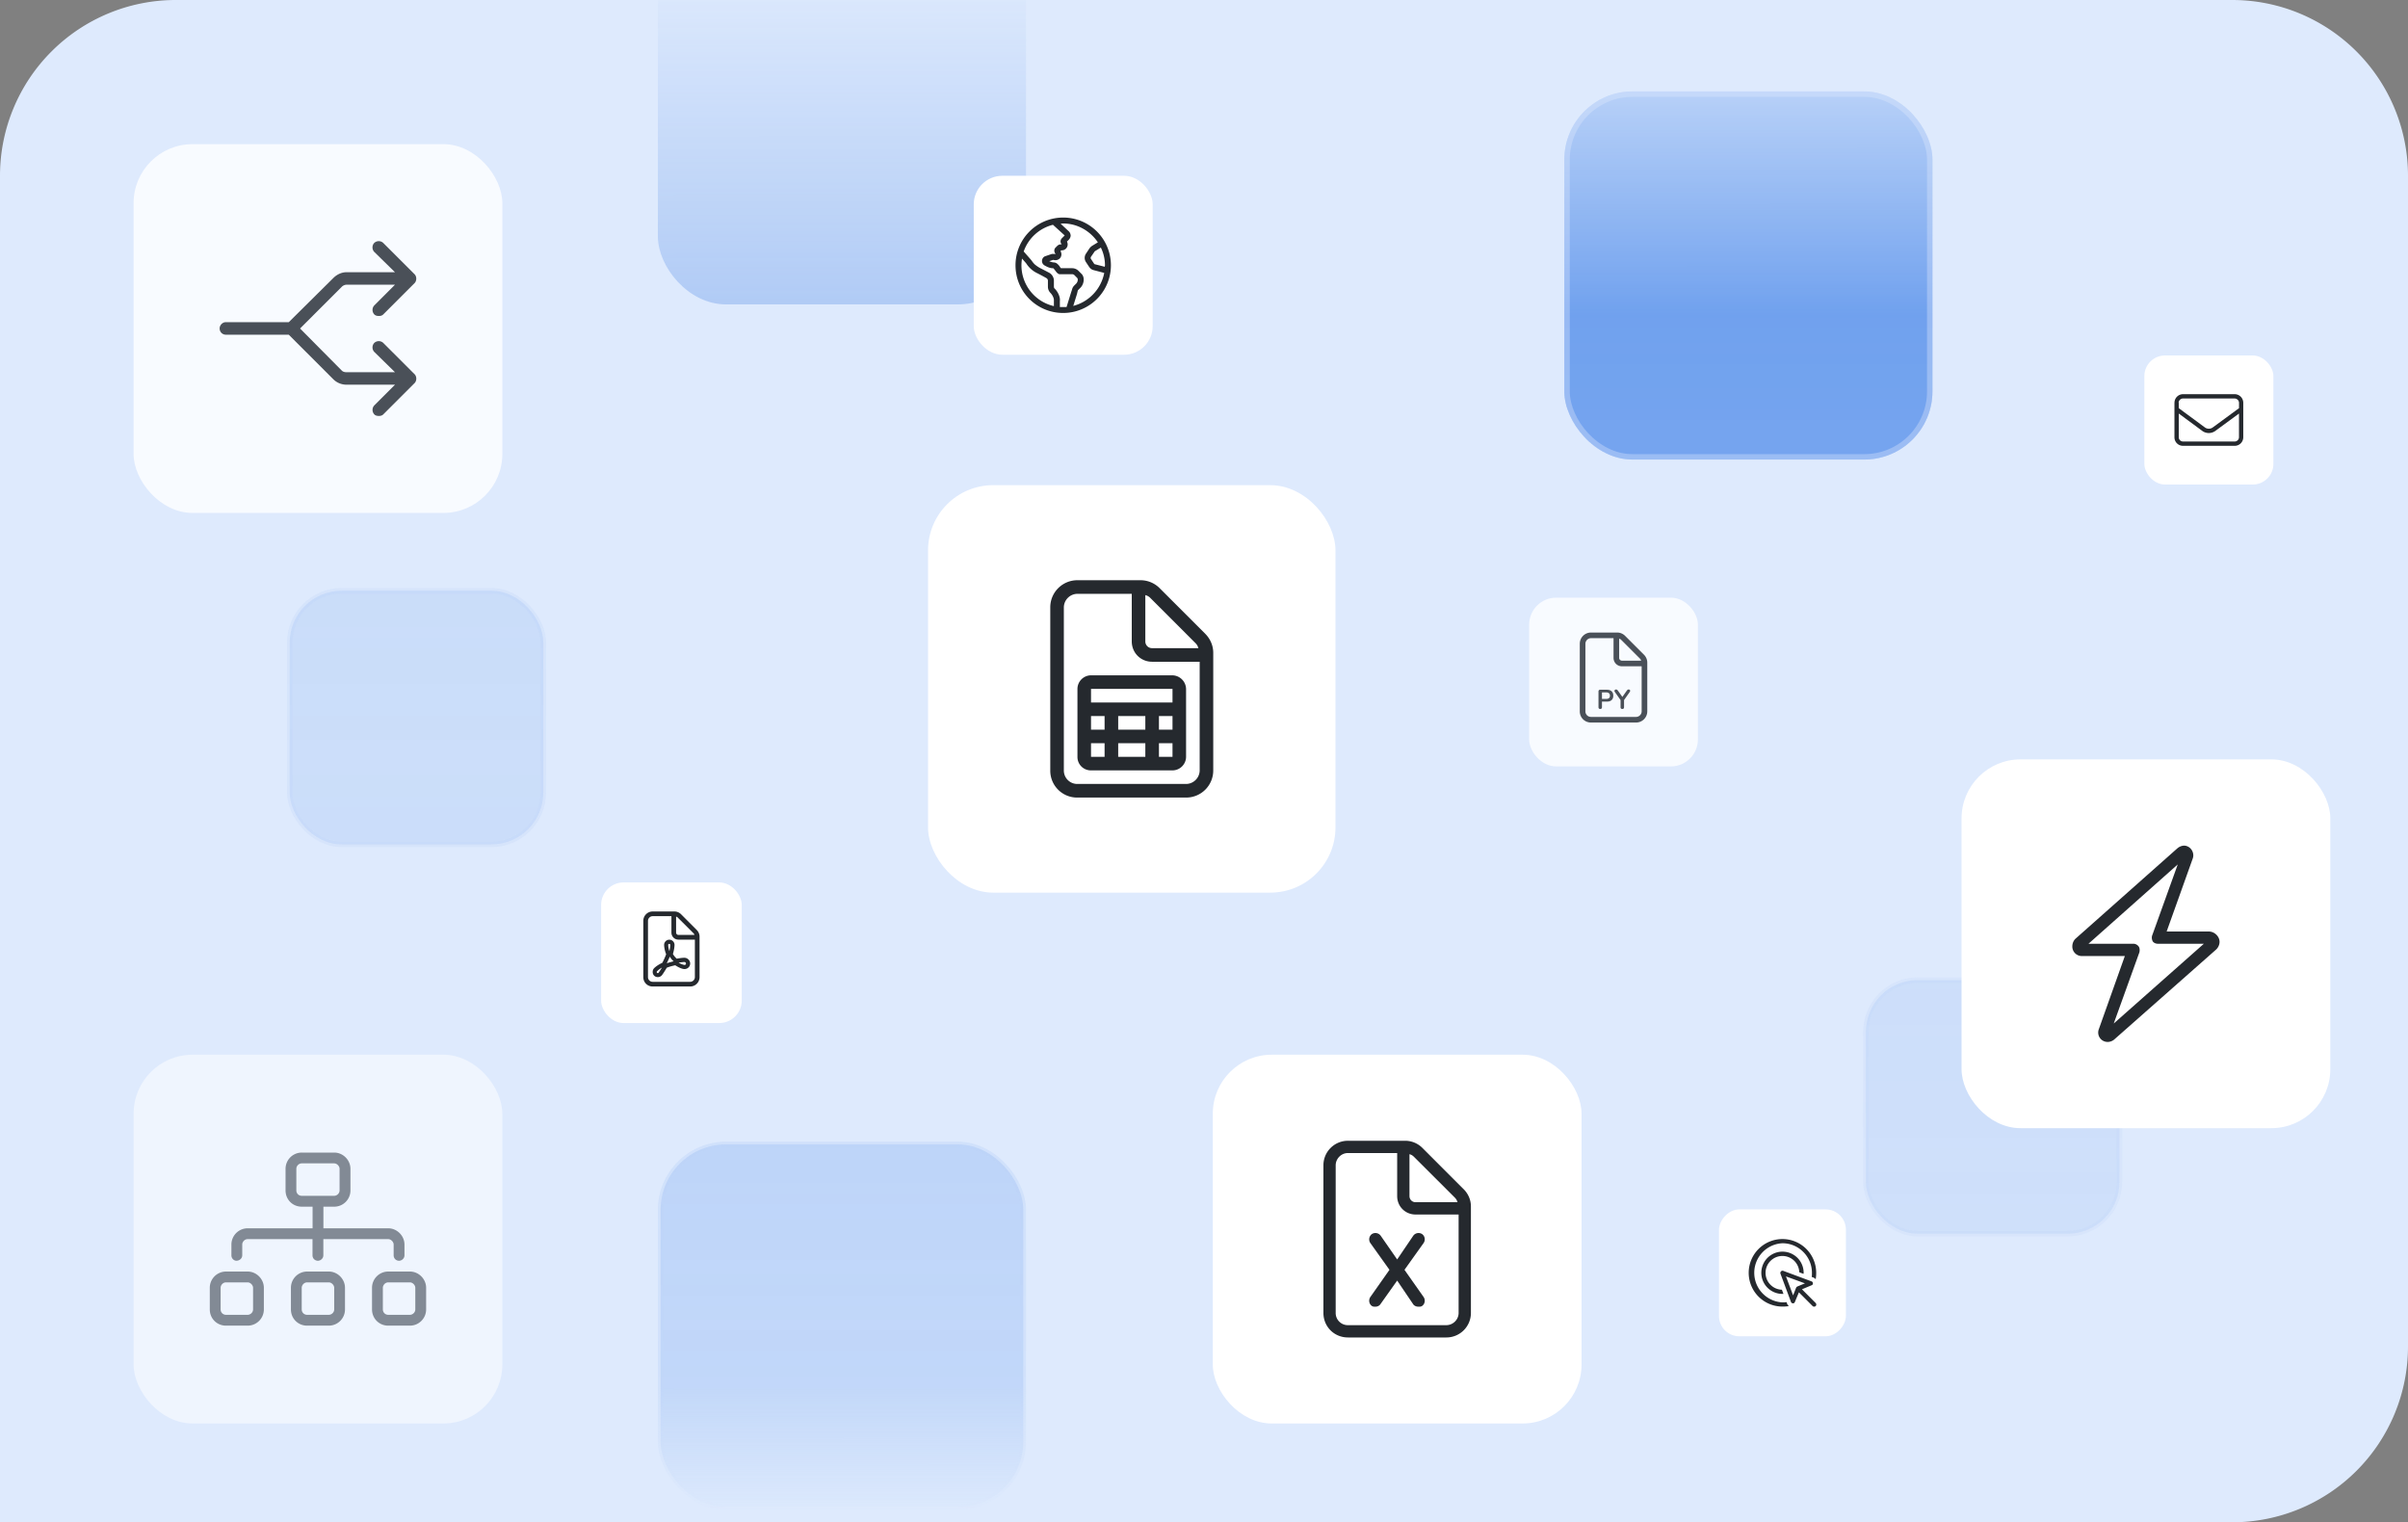 <svg width="685" height="433" fill="none" xmlns="http://www.w3.org/2000/svg">
  <rect width="100%" height="100%" fill="#808080" stroke="none"/>
  <path d="M0 50A50 50 0 0 1 50 0h585a50 50 0 0 1 50 50v333a50 50 0 0 1-50 50H0V50Z" fill="#DEEAFD"/>
  <g clip-path="url(#a)">
    <g clip-path="url(#b)">
      <mask id="d" style="mask-type:alpha" maskUnits="userSpaceOnUse" x="0" y="0" width="688" height="432">
        <path fill="url(#c)" d="M0 0h688v432H0z"/>
      </mask>
      <g mask="url(#d)">
        <rect x="445" y="26" width="104.72" height="104.72" rx="19.39" fill="#70A1EE"/>
        <rect x="445.78" y="26.78" width="103.17" height="103.17" rx="18.62" stroke="#F3F4FE" stroke-opacity=".3" stroke-width="1.55"/>
        <rect opacity=".2" x="82.42" y="168.04" width="72.14" height="72.14" rx="14.74" fill="#70A1EE" stroke="#AFCAF5" stroke-width="1.55"/>
        <rect opacity=".2" x="530.78" y="278.78" width="72.14" height="72.14" rx="14.74" fill="#70A1EE" stroke="#AFCAF5" stroke-width="1.55"/>
        <rect x="187.92" y="-17.36" width="103.17" height="103.17" rx="18.62" fill="#AFCAF5" stroke="#AFCAF5" stroke-width="1.55"/>
        <rect opacity=".4" x="187.92" y="325.51" width="103.17" height="103.17" rx="18.62" fill="#70A1EE" stroke="#AFCAF5" stroke-width="1.55"/>
      </g>
    </g>
    <g opacity=".8">
      <rect x="38" y="41" width="104.9" height="104.9" rx="16.78" fill="#fff"/>
      <g clip-path="url(#e)">
        <path d="M117.92 106.42c.67.67.67 1.9 0 2.56l-8.89 8.89c-.33.33-.77.44-1.22.44-.55 0-1-.1-1.33-.44a1.88 1.88 0 0 1 0-2.56l5.89-5.89H98.59a5.3 5.3 0 0 1-3.78-1.55L82.14 95.2H64.25c-1 0-1.77-.78-1.77-1.78 0-.89.77-1.78 1.77-1.78h17.9L94.8 79.1c1-1 2.33-1.67 3.78-1.67h13.78l-5.9-5.78a1.88 1.88 0 0 1 0-2.55 1.88 1.88 0 0 1 2.56 0l8.9 8.89c.66.66.66 1.89 0 2.55l-8.9 8.9c-.33.33-.77.44-1.22.44-.55 0-1-.11-1.33-.45a1.88 1.88 0 0 1 0-2.55l5.89-5.9H98.59c-.45 0-1 .23-1.33.56l-11.9 11.9 11.9 12c.33.33.88.44 1.33.44h13.78l-5.9-5.78a1.88 1.88 0 0 1 0-2.56 1.88 1.88 0 0 1 2.56 0l8.9 8.9Z" fill="#25292E"/>
      </g>
    </g>
    <rect x="264" y="138" width="115.9" height="115.9" rx="18.54" fill="#fff"/>
    <g clip-path="url(#f)">
      <path d="m342.84 180.25-12.92-12.91a7.68 7.68 0 0 0-5.44-2.3H306.5a7.7 7.7 0 0 0-7.73 7.73v46.36a7.63 7.63 0 0 0 7.73 7.73h30.9a7.7 7.7 0 0 0 7.73-7.73v-33.44c0-2.05-.84-3.99-2.3-5.44Zm-17.03-10.98a3 3 0 0 1 1.45.84l12.8 12.8c.48.48.72.97.84 1.45h-13.15a1.9 1.9 0 0 1-1.94-1.93v-13.16Zm15.46 49.86a3.9 3.9 0 0 1-3.87 3.86h-30.9a3.82 3.82 0 0 1-3.87-3.86v-46.36a3.9 3.9 0 0 1 3.87-3.86h15.45v13.52c0 3.26 2.54 5.8 5.8 5.8h13.52v30.9Zm-34.77-23.18v19.32a3.81 3.81 0 0 0 3.86 3.86h23.18a3.89 3.89 0 0 0 3.86-3.86v-19.32a3.97 3.97 0 0 0-3.86-3.86h-23.18a3.89 3.89 0 0 0-3.86 3.86Zm7.72 19.32h-3.86v-3.87h3.86v3.87Zm0-7.73h-3.86v-3.86h3.86v3.86Zm11.6 7.73h-7.73v-3.87h7.72v3.87Zm0-7.73h-7.73v-3.86h7.72v3.86Zm7.72 7.73h-3.86v-3.87h3.86v3.87Zm0-7.73h-3.86v-3.86h3.86v3.86Zm0-7.73h-23.18v-3.86h23.18v3.86Z" fill="#25292E"/>
    </g>
    <rect x="277" y="50" width="50.9" height="50.9" rx="8.14" fill="#fff"/>
    <g clip-path="url(#g)">
      <path d="M302.45 61.88c-7.53 0-13.57 6.1-13.57 13.57 0 7.53 6.04 13.57 13.57 13.57a13.57 13.57 0 1 0 0-27.14Zm11.82 14-2.75-.7c-.1 0-.16-.05-.27-.15l-.95-1.44a.74.74 0 0 1 0-.47l1.06-1.54c.05-.1.1-.1.16-.16l1.64-1a11.52 11.52 0 0 1 1.17 5.03c0 .16-.06.32-.06.42Zm-23.7-.43c0-.64.06-1.27.16-1.9.64.73 1.27 1.42 1.38 1.64a7.52 7.52 0 0 0 3.02 2.55c.7.36 1.8.94 2.55 1.37.26.16.42.42.42.74v1.7c0 .69.27 1.32.75 1.8.68.69 1 1.7.95 2.02v1.7a11.89 11.89 0 0 1-9.23-11.62Zm10.93 11.88v-1.75c.15-.96-.48-2.5-1.44-3.45-.16-.1-.26-.37-.26-.58v-1.7c0-.9-.48-1.75-1.27-2.23-.8-.42-1.91-1-2.65-1.37a8.9 8.9 0 0 1-1.54-1.06 6.32 6.32 0 0 1-.8-.96c-.21-.32-1.27-1.48-2.33-2.7a11.86 11.86 0 0 1 8.32-7.59l3.34 3.03-.8.8c-.47.47-.52 1.26-.04 1.74h-.32c-.32 0-.64.16-.9.37l-.53.53c-.38.37-.48.96-.22 1.49l.22.42c-.22-.1-.43-.1-.64-.1-.21 0-.37 0-.53.05l-1.7.58c-.58.16-1 .74-1 1.38 0 .58.31 1.06.84 1.33l.59.31c.58.27 1.16.43 1.8.43.16.16.37.42.48.58.63.85.74.9 1.22 1.12h3.7c.22 0 .43.1.6.26l.73.74c.16.16.22.32.22.53 0 .43-.16.85-.48 1.17l-.59.58c-.58.64-.52 1.12-.79 1.75l-1.33 4.3h-1.9Zm3.81-.32 1.06-3.4.16-.68c.1-.38.1-.38.22-.48l.58-.58c.58-.59.95-1.44.95-2.34 0-.63-.21-1.27-.69-1.7l-.74-.74a2.58 2.58 0 0 0-1.8-.8h-3.24a1.98 1.98 0 0 1-.31-.42 3.66 3.66 0 0 0-.7-.8 1.58 1.58 0 0 0-1.05-.42c-.43-.05-.8-.15-1.17-.31l-.1-.06 1.16-.37a1.82 1.82 0 0 0 1.86-.42 1.7 1.7 0 0 0 .26-1.91l-.05-.16.16-.21h.16a1.68 1.68 0 0 0 1.48-2.49l.53-.53c.32-.32.53-.8.53-1.22-.05-.48-.21-.9-.58-1.22l-2.28-2.12c.21 0 .48-.06.74-.06 4.08 0 7.74 2.18 9.86 5.36l-1.64 1a3.1 3.1 0 0 0-.74.7l-1.01 1.53a2.16 2.16 0 0 0 0 2.39l.95 1.43c.27.37.7.74 1.22.85l3.03.8a12.07 12.07 0 0 1-8.8 9.38Z" fill="#25292E"/>
    </g>
    <g opacity=".8">
      <rect x="435" y="170" width="48" height="48" rx="7.68" fill="#fff"/>
      <g clip-path="url(#h)" fill="#25292E">
        <path d="m467.65 186.22-5.35-5.35c-.6-.6-1.4-.95-2.25-.95h-7.45c-1.8 0-3.2 1.45-3.2 3.2v19.2c0 1.8 1.4 3.2 3.2 3.2h12.8c1.75 0 3.2-1.4 3.2-3.2v-13.85c0-.85-.35-1.65-.95-2.25Zm-1.15 1.1c.2.2.3.4.35.6h-5.45a.79.79 0 0 1-.8-.8v-5.45c.2.05.4.15.6.35l5.3 5.3Zm.5 15c0 .9-.75 1.6-1.6 1.6h-12.8c-.9 0-1.6-.7-1.6-1.6v-19.2c0-.85.7-1.6 1.6-1.6h6.4v5.6c0 1.35 1.05 2.4 2.4 2.4h5.6v12.8Z"/>
        <path d="M455.21 201.66a.5.5 0 0 1-.36-.13.55.55 0 0 1-.13-.38v-4.47a.5.5 0 0 1 .13-.36c.1-.1.21-.13.37-.13h1.85c.6 0 1.06.14 1.38.44.32.3.48.71.48 1.25 0 .53-.16.94-.48 1.25-.32.3-.78.44-1.38.44h-1.36v1.58c0 .16-.04.29-.13.38-.08.09-.2.13-.37.13Zm.5-2.86h1.21c.35 0 .61-.08.8-.23.17-.16.26-.4.26-.7 0-.3-.09-.53-.27-.68a1.2 1.2 0 0 0-.79-.23h-1.21v1.84Zm5.79 2.86c-.17 0-.29-.04-.38-.13a.56.56 0 0 1-.12-.38v-2.34l.2.6-1.84-2.61a.45.45 0 0 1-.1-.3c.02-.1.06-.19.14-.26a.44.44 0 0 1 .32-.12c.1 0 .2.03.27.08.1.05.17.13.25.24l1.38 1.95h-.22l1.38-1.95c.09-.11.17-.2.24-.24a.5.5 0 0 1 .29-.08.4.4 0 0 1 .3.11c.08.07.12.15.12.26 0 .1-.03.2-.11.32l-1.83 2.6.2-.6v2.34c0 .34-.17.51-.5.51Z"/>
      </g>
    </g>
    <rect x="610" y="101.11" width="36.71" height="36.71" rx="5.87" fill="#fff"/>
    <g clip-path="url(#i)">
      <path d="M618.57 114.57a2.44 2.44 0 0 1 2.44-2.45h14.69a2.46 2.46 0 0 1 2.44 2.45v9.79c0 1.38-1.1 2.45-2.44 2.45H621a2.42 2.42 0 0 1-2.44-2.45v-9.79Zm1.22 0v1.53l7.46 5.5a1.9 1.9 0 0 0 2.18 0l7.5-5.5v-1.53c0-.65-.58-1.22-1.23-1.22h-14.73c-.64 0-1.22.57-1.22 1.22h.04Zm0 3.06v6.73c0 .69.54 1.22 1.22 1.22h14.69c.65 0 1.22-.53 1.22-1.22v-6.73l-6.77 4.97a3.16 3.16 0 0 1-3.63 0l-6.73-4.97Z" fill="#25292E"/>
    </g>
    <g opacity=".5">
      <rect x="38" y="300" width="104.9" height="104.9" rx="16.78" fill="#fff"/>
      <g clip-path="url(#j)">
        <path d="M70.45 361.68h-6.16a4.62 4.62 0 0 0-4.61 4.62v6.15c0 2.6 2.02 4.62 4.61 4.62h6.16c2.5 0 4.61-2.02 4.61-4.62v-6.15c0-2.5-2.11-4.62-4.61-4.62Zm1.54 10.77c0 .87-.77 1.54-1.54 1.54h-6.16c-.86 0-1.53-.67-1.53-1.54v-6.15c0-.77.67-1.54 1.53-1.54h6.16c.77 0 1.54.77 1.54 1.54v6.15Zm21.54-10.77h-6.16a4.62 4.62 0 0 0-4.61 4.62v6.15c0 2.6 2.02 4.62 4.61 4.62h6.16c2.5 0 4.61-2.02 4.61-4.62v-6.15c0-2.5-2.11-4.62-4.61-4.62Zm1.54 10.77c0 .87-.77 1.54-1.54 1.54h-6.16c-.86 0-1.54-.67-1.54-1.54v-6.15c0-.77.68-1.54 1.54-1.54h6.16c.77 0 1.54.77 1.54 1.54v6.15Zm21.54-10.77h-6.16a4.62 4.62 0 0 0-4.62 4.62v6.15c0 2.6 2.03 4.62 4.62 4.62h6.16c2.5 0 4.61-2.02 4.61-4.62v-6.15c0-2.5-2.11-4.62-4.61-4.62Zm1.53 10.77c0 .87-.77 1.54-1.53 1.54h-6.16c-.86 0-1.54-.67-1.54-1.54v-6.15c0-.77.68-1.54 1.54-1.54h6.16c.76 0 1.53.77 1.53 1.54v6.15ZM67.28 358.6c.86 0 1.63-.67 1.63-1.54V354c0-.77.67-1.54 1.54-1.54H88.9v4.62c0 .86.67 1.53 1.54 1.53.77 0 1.54-.67 1.54-1.54v-4.61h18.46c.77 0 1.54.77 1.54 1.54v3.07c0 .87.67 1.54 1.54 1.54.77 0 1.54-.67 1.54-1.54V354c0-2.5-2.12-4.62-4.62-4.62H92v-6.15h3.08c2.5 0 4.61-2.02 4.61-4.62v-6.15c0-2.5-2.11-4.62-4.61-4.62h-9.24a4.62 4.62 0 0 0-4.61 4.62v6.15c0 2.6 2.02 4.62 4.61 4.62h3.08v6.15H70.45a4.62 4.62 0 0 0-4.62 4.62v3.07c0 .87.68 1.54 1.45 1.54Zm18.55-18.46c-.86 0-1.53-.67-1.53-1.54v-6.15c0-.77.67-1.54 1.53-1.54h9.24c.76 0 1.53.77 1.53 1.54v6.15c0 .87-.77 1.54-1.53 1.54h-9.24Z" fill="#25292E"/>
      </g>
    </g>
    <rect x="171" y="251" width="40" height="40" rx="6.4" fill="#fff"/>
    <g clip-path="url(#k)">
      <path d="m198.2 264.52-4.45-4.46c-.5-.5-1.17-.8-1.88-.8h-6.2a2.67 2.67 0 0 0-2.67 2.67v16c0 1.5 1.17 2.67 2.67 2.67h10.66a2.66 2.66 0 0 0 2.67-2.67V266.4c0-.7-.3-1.37-.8-1.87Zm-5.87-3.8c.17.05.34.13.5.3l4.42 4.41c.17.17.25.34.3.5H193a.66.66 0 0 1-.67-.66v-4.54Zm5.34 17.21c0 .75-.63 1.34-1.34 1.34h-10.66c-.75 0-1.34-.59-1.34-1.34v-16c0-.7.59-1.33 1.34-1.33H191v4.67c0 1.12.88 2 2 2h4.67v10.66Zm-6.25-6.58c.41-1.33.46-2.38.46-2.58a1.48 1.48 0 1 0-2.96 0s0 1.2.58 2.66c-.3.8-.67 1.63-1.08 2.42-.96.46-1.75.96-2.34 1.54-.29.3-.41.67-.41 1.09 0 .83.62 1.45 1.46 1.45.45 0 .91-.2 1.2-.58.25-.33.75-1.08 1.34-2.08.7-.3 1.5-.5 2.41-.71.5.33 1.75 1.08 2.63 1.08.91 0 1.62-.7 1.62-1.58 0-.88-.75-1.63-1.66-1.63-.67 0-1.67.17-2.17.25a5.6 5.6 0 0 1-1.08-1.33Zm-4.04 5.3a.3.3 0 0 1-.55-.22c0-.08.04-.12.09-.16a5.7 5.7 0 0 1 1.37-1.04c-.41.7-.75 1.16-.91 1.41Zm3-8.17c.16 0 .29.12.29.29a8.8 8.8 0 0 1-.25 1.79c-.34-.96-.34-1.75-.34-1.8 0-.16.13-.28.3-.28Zm-.71 5.5c.29-.55.58-1.21.87-1.88.25.46.63.92 1.09 1.33-.63.17-1.3.34-1.96.55Zm5-.34c.25 0 .46.17.46.46 0 .2-.17.38-.42.38a5 5 0 0 1-1.67-.67c.04 0 1.13-.17 1.63-.17Z" fill="#25292E"/>
    </g>
    <rect x="345" y="300" width="104.9" height="104.9" rx="16.78" fill="#fff"/>
    <g clip-path="url(#l)">
      <path d="m416.35 338.25-11.69-11.7a6.95 6.95 0 0 0-4.92-2.07h-16.28a6.97 6.97 0 0 0-6.99 6.99v41.96c0 3.93 3.06 7 7 7h27.97a6.98 6.98 0 0 0 6.99-7v-30.27c0-1.86-.76-3.6-2.08-4.92Zm-15.4-9.95c.43.11.87.33 1.3.77l11.6 11.58c.43.44.65.87.76 1.31h-11.92c-.98 0-1.74-.76-1.74-1.75v-11.9Zm13.98 45.13c0 1.97-1.64 3.5-3.5 3.5h-27.97a3.45 3.45 0 0 1-3.5-3.5v-41.96c0-1.86 1.54-3.5 3.5-3.5h13.99v12.24c0 2.95 2.3 5.25 5.25 5.25h12.23v27.97Zm-17.48-15.19-4.7-6.77a1.86 1.86 0 0 0-2.51-.44 1.86 1.86 0 0 0-.44 2.51l5.46 7.65-5.46 7.76c-.55.87-.33 1.97.44 2.51.33.22.65.22.98.22.55 0 1.1-.22 1.42-.65l4.81-6.78 4.59 6.78c.33.43.87.65 1.53.65.33 0 .66 0 .98-.22.77-.54.99-1.64.44-2.51l-5.46-7.76 5.46-7.65c.55-.87.33-1.96-.44-2.51a1.86 1.86 0 0 0-2.51.44l-4.59 6.77Z" fill="#25292E"/>
    </g>
    <rect x="558" y="216" width="104.9" height="104.9" rx="16.78" fill="#fff"/>
    <path d="M619.4 241.3a3.1 3.1 0 0 1 1.85-.77c1.85 0 3.16 1.97 2.5 3.71l-7.41 20.72h12c1.63 0 3.05 1.42 3.05 2.94 0 .88-.44 1.75-1.1 2.3l-28.9 25.51c-.54.44-1.19.66-1.85.66a2.67 2.67 0 0 1-2.5-3.6l7.41-20.83h-12.21a2.7 2.7 0 0 1-2.73-2.73c0-.87.33-1.63.88-2.18l29-25.73Zm.1 4.58-25.4 22.57h12.86c.55 0 1.1.33 1.42.76.33.44.33 1.1.22 1.64l-7.31 20.28 25.63-22.68h-12.98c-.66 0-1.2-.22-1.53-.65a2.18 2.18 0 0 1-.21-1.64l7.3-20.28Z" fill="#25292E"/>
    <rect width="36.1" height="36.1" rx="5.78" transform="matrix(-1 0 0 1 525.1 344)" fill="#fff"/>
    <path d="M507.04 370.45a8.42 8.42 0 0 1 0-16.82c4.65 0 8.4 3.8 8.4 8.41 0 .41 0 .79-.07 1.16l.38.15c.3.08.56.27.75.53.11-.6.15-1.2.15-1.84a9.6 9.6 0 1 0-9.61 9.6c.64 0 1.24-.03 1.84-.14a1.53 1.53 0 0 1-.53-.75l-.15-.38c-.37.08-.75.08-1.16.08Zm-.15-3.6a4.8 4.8 0 1 1 4.95-4.96l1.2.45c0-.07.04-.19.04-.3a6.02 6.02 0 0 0-12.04 0 6 6 0 0 0 6.04 6h.26l-.45-1.2Zm2.59 3.48c.07.23.3.38.52.38a.5.5 0 0 0 .57-.34l1.16-2.77 3.9 3.9c.23.22.64.22.87 0a.63.63 0 0 0 0-.87l-3.9-3.9 2.77-1.16a.5.5 0 0 0 .34-.56.56.56 0 0 0-.38-.53l-8.06-3c-.23-.08-.45 0-.64.15-.15.19-.23.41-.15.64l3 8.06Zm1.46-4.05-.86 2.18-2.03-5.4 5.4 1.98-2.17.9a.74.74 0 0 0-.34.34Z" fill="#25292E"/>
  </g>
  <defs>
    <clipPath id="a">
      <path fill="#fff" d="M0 0h685v433H0z"/>
    </clipPath>
    <clipPath id="b">
      <rect width="685" height="433" rx="50" fill="#fff"/>
    </clipPath>
    <clipPath id="e">
      <rect x="56.88" y="59.88" width="67.14" height="67.14" rx="11.19" fill="#fff"/>
    </clipPath>
    <clipPath id="f">
      <rect x="284.86" y="158.86" width="74.18" height="74.18" rx="12.36" fill="#fff"/>
    </clipPath>
    <clipPath id="g">
      <rect x="286.16" y="59.16" width="32.58" height="32.58" rx="5.43" fill="#fff"/>
    </clipPath>
    <clipPath id="h">
      <rect x="443.64" y="178.64" width="30.72" height="30.72" rx="5.12" fill="#fff"/>
    </clipPath>
    <clipPath id="i">
      <rect x="616.61" y="107.72" width="23.49" height="23.49" rx="3.92" fill="#fff"/>
    </clipPath>
    <clipPath id="j">
      <rect x="56.88" y="318.88" width="67.14" height="67.14" rx="11.19" fill="#fff"/>
    </clipPath>
    <clipPath id="k">
      <rect x="178.2" y="258.2" width="25.6" height="25.6" rx="4.27" fill="#fff"/>
    </clipPath>
    <clipPath id="l">
      <rect x="363.88" y="318.88" width="67.14" height="67.14" rx="11.19" fill="#fff"/>
    </clipPath>
    <linearGradient id="c" x1="343.58" y1="-37" x2="343.72" y2="432" gradientUnits="userSpaceOnUse">
      <stop offset=".06" stop-color="#fff" stop-opacity="0"/>
      <stop offset=".27" stop-color="#fff"/>
      <stop offset=".92" stop-color="#fff" stop-opacity=".63"/>
      <stop offset="1" stop-color="#fff" stop-opacity="0"/>
    </linearGradient>
  </defs>
</svg>

